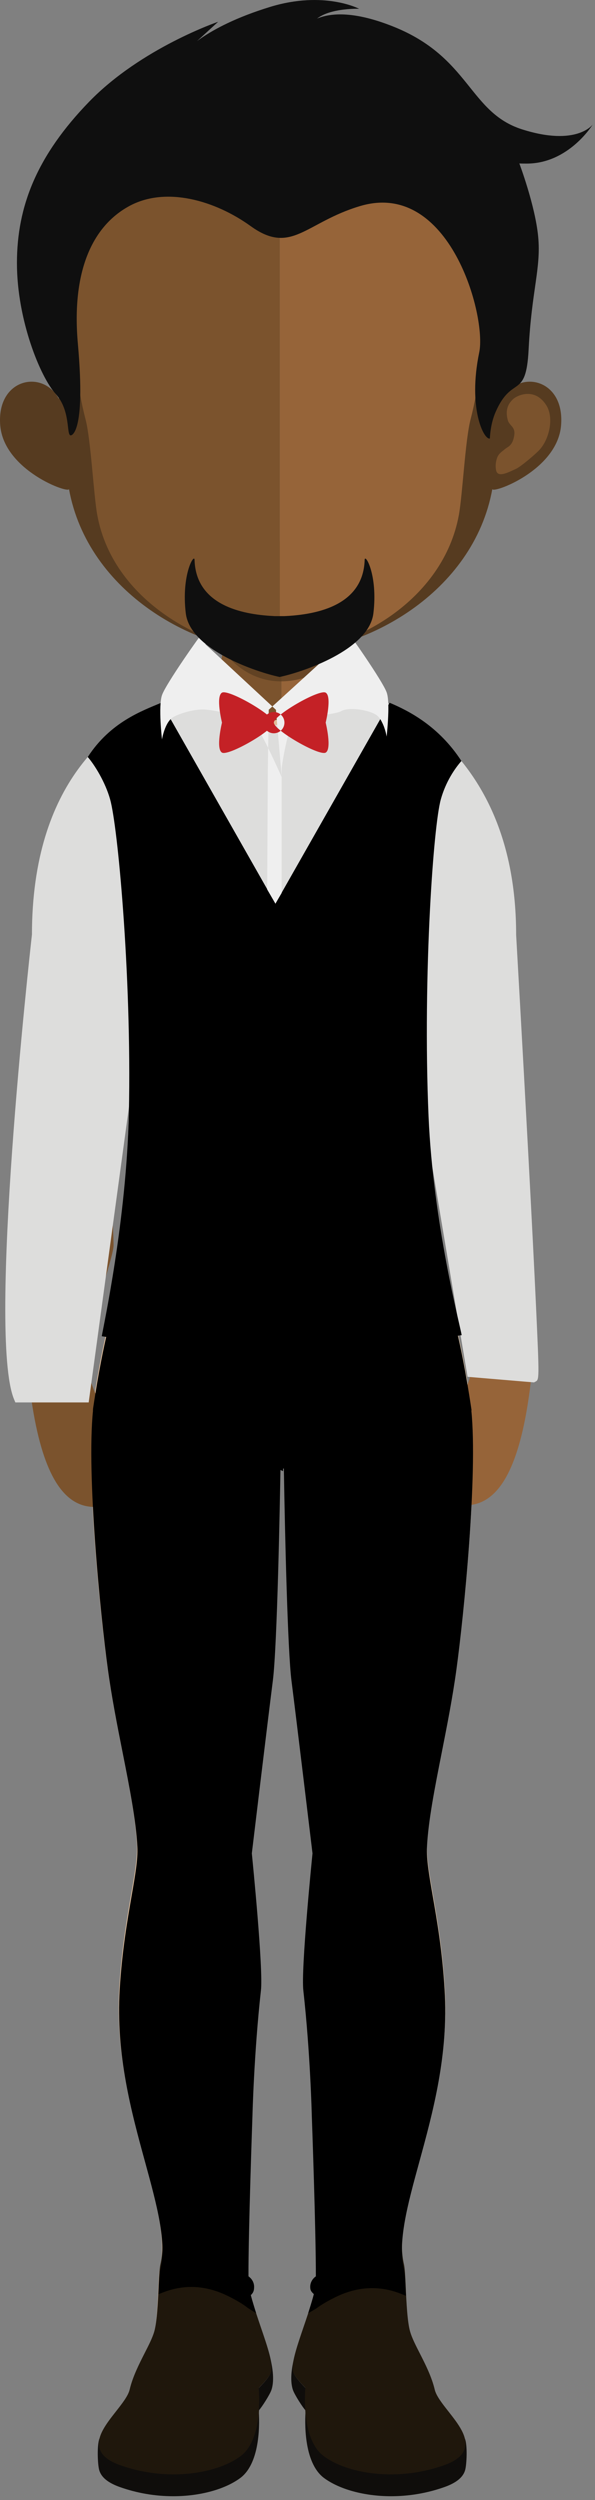 <!DOCTYPE svg PUBLIC "-//W3C//DTD SVG 1.1//EN" "http://www.w3.org/Graphics/SVG/1.1/DTD/svg11.dtd"><svg xmlns="http://www.w3.org/2000/svg" width="51" height="214" viewBox="0 0 51 214" overflow="visible"><rect x="0" y="0" width="51" height="214" fill="#808080" stroke="none"/><path fill="#E1BD9A" d="M23.601 122.516l-.008.915c-.011.806-.026 2.049-.053 3.532-.1 5.494-.321 14.327-.627 16.712-.452 3.551-1.805 14.796-1.805 14.796s.997 9.833.785 11.71c-.604 5.428-.728 10.744-.728 10.744s-.364 10.129-.342 13.873c.293.168.484.457.484.779 0 .284-.155.537-.391.715.438 2.226 2.191 6.021 1.853 6.978-.149.426-1.055 1.305-1.055 1.305s.443 4.332-1.476 5.763c-1.93 1.434-6.07 2.178-10.127.738-4.062-1.442.515-4.318.961-6.208.449-1.884 1.73-3.659 2.106-4.949.403-1.388.347-4.957.527-5.75 1.229-5.249-4.113-13.616-3.479-24.036.37-6.094 1.63-9.924 1.515-12.221-.199-3.98-1.77-9.656-2.531-15.247-.736-5.354-1.827-17.093-1.255-22.245l-.013-.005.034-.231c.502-3.302.979-5.416 1.144-6.107l.062-.253s.005-1.891.453-3.096l.044-.12c.195-.563.644-1.99 1.126-3.573l.146-.474.004-.016c.205.896.559 1.779 1.056 2.528.745 1.127 1.929 1.771 3.072 2.39.755.412 1.464.798 1.966 1.287.74.719 2.065 2.814 3.08 4.696.501.927.932 1.795 1.181 2.421l.257.65c.425 1.043.77 1.73 2.034 1.999z"/><path fill="#F0D1AC" d="M37.274 204.868c.449 1.89 5.025 4.766.963 6.208-4.056 1.439-8.198.695-10.126-.738-1.921-1.431-1.478-5.763-1.478-5.763s-.903-.879-1.055-1.305c-.337-.956 1.414-4.752 1.853-6.978-.233-.178-.389-.431-.389-.715 0-.322.189-.611.483-.779.021-3.744-.342-13.873-.342-13.873s-.126-5.316-.727-10.744c-.213-1.877.784-11.71.784-11.71s-1.352-11.245-1.806-14.796c-.305-2.395-.533-11.258-.63-16.752-.021-1.463-.04-2.687-.048-3.484v-.008l-.01-.915c1.266-.27 1.609-.956 2.031-1.999l.258-.65c.247-.626.678-1.494 1.179-2.421 1.017-1.882 2.342-3.978 3.083-4.696.5-.489 1.21-.875 1.963-1.287 1.145-.619 2.329-1.263 3.072-2.39.48-.727.829-1.577 1.035-2.443l.003-.017.018-.068.151.489c.483 1.583.93 3.01 1.126 3.573l.046.12c.445 1.205.451 3.096.451 3.096l.062.253c.142.603.523 2.285.954 4.894.074.452.15.937.227 1.445l-.014.005c.572 5.152-.519 16.891-1.256 22.245-.763 5.591-2.332 11.267-2.533 15.247-.113 2.297 1.146 6.127 1.519 12.221.633 10.42-4.71 18.787-3.481 24.036.182.793.124 4.362.527 5.75.38 1.289 1.661 3.064 2.107 4.949z"/><linearGradient id="a" gradientUnits="userSpaceOnUse" x1="10.788" y1="123.356" x2="24.988" y2="123.356"><stop offset="0" stop-color="#fff"/><stop offset="1"/></linearGradient><path fill="url(#a)" d="M23.547 123.404c.457.054.818.042 1.064.035l.376-.005-.376-.018-.451-.024-.602-.075-.278-.051-.001.103.268.035z"/><path fill="#7B532D" d="M24.129 46.336v33.523h-18.223l-.448-.191c0-17.983 11.156-19.326 11.156-19.326 1.113 0 1.829-1.43 2.303-3.602.076-.333.139-.679.191-1.048.102-.615.191-1.265.255-1.943l.113-1.24c.169-2.059.219-4.293.219-6.417 0 0 2.454.244 4.434.244z"/><path fill="#966439" d="M42.867 79.668s-.168.061-.436.191h-18.302v-33.523h.038c1.98 0 4.448-.244 4.448-.244 0 2.109.051 4.321.217 6.365l.115 1.216c.077.702.152 1.365.257 1.994v.012c.038.281.087.537.141.793.471 2.314 1.213 3.87 2.364 3.87 0 0 11.158 1.343 11.158 19.326z"/><path fill="#E1BD9A" d="M24.161 61.505v61.934l-.143-.005-.187-.003h-.238l-.315-.005.031-.071-.443-.102-.404-.182c-.137-.076-.252-.191-.385-.293-.471-.492-.705-1.197-1.02-1.907-.441-1.046-.941-2.212-1.508-3.441-.218-.474-.448-.956-.685-1.444-.425-.868-.896-1.796-1.471-2.57l-.258-.288-.265-.226c-.201-.152-.409-.294-.627-.429-.438-.26-.904-.494-1.365-.742-.922-.502-1.869-1.042-2.568-1.897-.628-.852-1.045-1.822-1.262-2.799l-.006-.014-.088-.46c-.138-.83-.138-1.65.053-2.439l.217-.643.228-.591c.137-.394.253-.79.368-1.161.213-.75.406-1.439.571-2.058.143-.546.248-1.165.248-1.218l-.005.012c-.03-3.995-.434-9.684-.434-9.684-.883-1.721-2.093-5.52-2.802-7.878-.364-1.198-.599-2.028-.599-2.028l.165-1.263c.392-2.816 1.44-9.658 2.94-13.292.69-1.686 2.371-2.488 4.234-2.827 3.29-.601 7.146.241 7.146.241.303-.087.595-.159.877-.227z"/><path fill="#F0D1AC" d="M35.551 97.363l-.01.747c.11.433.244.956.404 1.55.164.612.359 1.304.572 2.057.113.373.23.768.367 1.162l.227.59.218.643c.193.812.188 1.654.043 2.502l-.003.017-.072.382-.005.009v.004c-.221.974-.638 1.947-1.268 2.799-.696.854-1.646 1.396-2.567 1.897-.461.249-.927.482-1.361.745-.222.134-.43.274-.625.42l-.27.231-.257.289c-.577.776-1.049 1.702-1.473 2.57-.222.461-.438.918-.644 1.367-.581 1.259-1.096 2.447-1.547 3.517-.314.712-.551 1.42-1.021 1.911-.132.101-.246.217-.386.29l-.402.185-.448.104.037.084-.303.005h-.076l-.173.004-.349-.004v-61.935c1.635-.38 2.956-.402 4.016-.193.918-.054 1.942-.058 2.949.052 2.203.23 4.337 1.003 5.143 2.954 1.668 4.039 2.445 12.023 2.621 14.068l.039.486s-.297 1.331-.735 3.052c-.594 2.322-1.458 5.37-2.222 6.854 0 0-.338 4.718-.42 8.581v.004z"/><path fill="#966439" d="M32.172 60.7s12.488 0 12.339 31.077c0 0 1.774 20.079.961 26.72-.812 6.643-2.438 9.621-4.654 10.231-2.216.611-5.616-1.221-4.434-3.282 1.183-2.061 3.733-6.019 4.076-8.321.424-2.847-2.209-9.546-2.189-10.691.072-4.275.86-8.246.86-8.246l-.237-3.414s-1.921-3.104-3.027-7.352c-.516-1.983.961-11.834.961-11.834l-4.656-14.888z"/><path fill="#7B532D" d="M15.836 60.845s-12.489 0-12.342 31.072c0 0-1.772 20.08-.959 26.726.812 6.642 2.438 9.62 4.654 10.229 2.217.612 5.616-1.22 4.435-3.283-1.183-2.061-3.733-6.017-4.077-8.322-.423-2.846 2.21-9.543 2.189-10.689-.073-4.276-.857-8.244-.857-8.244l.235-3.416s1.921-3.104 3.025-7.35c.519-1.986-.959-11.835-.959-11.835l4.656-14.888z"/><path opacity=".7" fill="#563B20" d="M29.144 55.557v.015c-.448.717-1.996 2.752-5.059 2.752h-.024c-2.905-.014-4.596-2.126-5.031-2.739.103-.614.191-1.269.256-1.946l.113-1.243c1.422.359 2.959.577 4.609.603h.053c1.691-.025 3.252-.256 4.713-.653l.115 1.218c.076.702.153 1.367.255 1.993z"/><path fill="#0F0D0B" d="M22.174 206.332c.068.855.213 4.446-1.578 5.781-1.316.974-3.463 1.56-5.742 1.56-1.574 0-3.116-.266-4.589-.788-1.006-.359-1.583-.829-1.759-1.441-.139-.462-.208-2.197.027-2.724-.057.267.726 1.882 1.731 2.241 1.477.523 3.019.788 4.589.788 2.279 0 4.43-.581 5.748-1.561 1.1-.819 1.468-2.491 1.573-3.856zM26.196 206.332c-.065.855-.212 4.446 1.578 5.781 1.318.974 3.463 1.56 5.742 1.56 1.574 0 3.116-.266 4.589-.788 1.008-.359 1.584-.829 1.762-1.441.138-.462.214-2.182-.022-2.709.057.266-.731 1.867-1.739 2.226-1.476.523-3.019.788-4.589.788-2.279 0-4.429-.581-5.745-1.561-1.102-.819-1.469-2.491-1.576-3.856z"/><path fill="#DDDDDC" d="M1.315 120.043l-.114-.272c-2.275-5.534 1.343-38.05 1.537-39.77.008-13.146 6.841-17.966 10.919-19.669.969-.421 1.686-.573 1.95-.616l.057-.01.06.004c2.595.25 7.119 2.055 7.834 2.348.487-.026 2.994-.237 4.869-1.969.135-.135.325-.135.397-.135.232 0 .646.072 1.298.188.326.058.718.127.923.148.131-.115.309-.282.395-.379l.132-.149h.249l.061.011c.297.066.778.197 1.41.445h.102l.077.074.195.09.077.035c.849.396 1.631.863 2.333 1.394l.352.267c5.178 4.073 7.813 10.117 7.813 17.951.005.068.544 9.51 1.046 18.847.293 5.485.516 9.861.661 13.008.285 6.208.278 6.212-.06 6.388l-.113.06-5.699-.479-6.229-37.025h-20.892l-5.353 39.218h-6.287z"/><path fill="#1F170C" d="M14.881 211.803c-1.57 0-3.115-.267-4.59-.79-1.006-.358-1.581-.828-1.758-1.438-.289-1.001.571-2.097 1.402-3.155.539-.688 1.051-1.336 1.178-1.873.263-1.111.806-2.178 1.283-3.118.346-.676.67-1.313.825-1.845.239-.828.314-2.491.374-3.829l.006-.158c.045-.982.089-1.488.145-1.745.441-1.896.029-4.185-.777-7.266l-.074-.278h8.566l-.006.229c-2.313 6.252.196 9.35-.04 9.568.058.266.131.547.196.79.2.708.471 1.503.732 2.271.6 1.754 1.115 3.268.891 3.904-.143.399-.8 1.078-1.034 1.314.056.701.274 4.479-1.575 5.856-1.317.98-3.463 1.563-5.744 1.563z"/><path fill="#0F0D0B" d="M23.262 204.587c-.138.395-.828 1.482-1.082 1.744.067-.893.018-1.637-.004-1.913.234-.235.891-.912 1.032-1.312.134-.385 0-1.092-.261-1.979.563 1.692.532 2.84.315 3.46z"/><path fill="#1F170C" d="M22.17 206.787l.01-.014-.004.085-.006-.071z"/><path fill="#0F0D0B" d="M25.112 204.587c.137.395.829 1.482 1.081 1.744-.067-.893-.018-1.637.003-1.913-.233-.235-.89-.912-1.032-1.312-.133-.385 0-1.092.263-1.979-.564 1.692-.533 2.84-.315 3.46z"/><path fill="#1F170C" d="M26.202 206.787l-.009-.014.003.085.006-.071zM33.492 211.803c-2.28 0-4.427-.583-5.744-1.562-1.853-1.378-1.632-5.155-1.574-5.856-.235-.236-.893-.915-1.034-1.314-.226-.637.29-2.153.889-3.911.258-.752.523-1.531.721-2.228.093-.328.16-.596.21-.827-.236-.215 1.383-4.871-.039-9.568l-.008-.229h8.567l-.072.278c-.809 3.082-1.22 5.374-.778 7.262.068.314.108.98.146 1.881.062 1.372.139 3.033.378 3.855.152.533.479 1.176.826 1.854.479.939 1.02 2.003 1.283 3.108.125.537.636 1.185 1.177 1.873.831 1.059 1.69 2.154 1.401 3.155-.044.151-.112.295-.207.433-.284.405-.795.737-1.551 1.006-1.479.524-3.021.79-4.591.79z"/><path d="M37.859 150.037c.461-2.334.938-4.746 1.268-7.169.639-4.663 1.829-16.617 1.274-22.13l.02-.008-.026-.178c-.479-3.207-.945-5.361-1.183-6.365l-.061-.225c0-.099-.007-.435-.039-.884l-.02-.238-.236.035c-.252.04-.623.123-.951.294-.317.15-3.308.25-7.443.25h-.225s-2.515.12-5.017.258h-.223l-.399-.014c-2.849-.162-6.504-.334-6.553-.337h-.199c-4.076 0-7.144-.105-7.455-.254-.232-.124-.509-.212-.864-.274l-.239-.043-.02.242c-.044.488-.05.862-.05.965l-.056.231c-.236.998-.703 3.152-1.183 6.359l-.015.183.008.002c-.559 5.51.632 17.465 1.271 22.13.331 2.418.806 4.824 1.268 7.15.593 3 1.152 5.831 1.265 8.08.053 1.037-.189 2.435-.496 4.203-.365 2.099-.818 4.71-1.02 7.99-.34 5.597 1.005 10.504 2.192 14.833.994 3.633 1.854 6.771 1.294 9.171-.056.255-.1.759-.145 1.744l-.014.341.318-.124c.826-.329 1.664-.495 2.493-.495 1.062 0 2.142.271 3.211.811.716.357 1.269.693 1.648.998l.698.44s-.399-1.28-.458-1.548c.235-.219.284-.418.284-.715 0-.352-.178-.678-.483-.896-.015-3.788.339-13.649.341-13.754.002-.052.131-5.363.726-10.717.21-1.85-.715-11.07-.78-11.733.07-.589 1.363-11.339 1.8-14.77.381-2.986.61-15.482.653-18.049l.223.1v-.204l.07-.028c.092 5.694.327 15.627.654 18.182.438 3.431 1.73 14.181 1.801 14.77-.066.663-.992 9.883-.786 11.733.6 5.354.724 10.665.726 10.721.004.101.359 9.962.347 13.75-.305.218-.483.545-.483.896 0 .301.079.412.315.629-.048.23-.49 1.634-.49 1.634l.68-.396c.401-.305.936-.622 1.589-.947 1.07-.537 2.15-.807 3.212-.807.854 0 1.722.176 2.574.527l.319.13-.015-.346c-.038-.901-.078-1.566-.146-1.879-.562-2.397.298-5.533 1.292-9.164 1.188-4.331 2.532-9.24 2.188-14.837-.197-3.278-.649-5.888-1.015-7.986-.307-1.771-.551-3.168-.496-4.207.112-2.245.671-5.071 1.262-8.061zM24.752 125.414l-.002-.002.002.002z"/><path fill="#DDDDDC" d="M39.131 113.4s-10.336 1.63-13.746 1.867c-.887.057-2.665.057-3.547 0-3.193-.226-12.673-1.775-12.673-1.775.112-.713 1.681-8.981 1.882-18.228.128-5.941-.126-12.295-.498-17.372 1.921-1.594 4.386-2.553 7.078-2.553h12.156c2.691 0 5.148.959 7.068 2.549-.268 5.17-.378 11.666-.119 17.673.393 9.144 2.288 17.133 2.399 17.839z"/><path fill="#563B20" d="M24.006 6.822c-19.725 0-19.839 16.517-18.961 27.324-1.352-2.561-5.354-1.771-5.026 2.262.314 3.891 5.969 5.899 5.892 5.446 1.617 8.897 10.897 14.03 18.096 14.03l.15-.005v-49.052l-.151-.005zM24.104 6.822c19.729 0 19.841 16.517 18.962 27.324 1.353-2.561 5.358-1.771 5.027 2.262-.316 3.891-5.971 5.899-5.892 5.446-1.615 8.897-10.899 14.03-18.098 14.03l-.15-.005v-49.052l.151-.005z"/><path fill="#7B532D" d="M46.834 34.704c-.976-1.56-2.481-.884-2.851-.543-.393.374-.701.868-.462 1.791.139.518.686.557.552 1.345-.144.886-.556.941-.791 1.144-.229.2-.519.354-.665.728-.139.376-.166.772-.088 1.112.151.641 1.08.132 1.703-.149.41-.188 1.712-1.286 2.04-1.66.831-.934 1.213-2.732.562-3.768zM23.836 11.476c-6.492 0-11.241 1.887-14.119 5.609-4.012 5.195-3.861 13.135-2.379 18.83.452 1.743.685 6.437.998 8.159 1.4 7.707 9.901 11.811 15.5 11.811l.15-.005v-44.398l-.15-.006z"/><path fill="#966439" d="M37.924 17.093c-2.853-3.697-7.551-5.582-13.938-5.611v44.397c6.394-.07 14.035-4.565 15.347-11.806.312-1.721.545-6.416.998-8.159 1.478-5.681 1.624-13.61-2.407-18.821z"/><path fill="#0F0F0F" d="M6.061 37.269c-.393 0 .027-2.101-1.289-3.551-1.316-1.447-3.32-6.329-3.32-11.199 0-4.871 1.717-9.204 6.189-13.812 4.478-4.608 11.059-6.844 11.059-6.844l-3.026 2.764s1.629-2.243 7.489-4.039c4.625-1.411 7.619.164 7.619.164s-3.047-.109-3.973 1.221c-.233.337-1.088.847-1.088.847s1.417-3.178 8-.542c6.581 2.631 6.461 7.349 11.041 8.799 4.684 1.483 6.044-.421 6.044-.421s-2.036 3.339-5.646 3.347c-.693 0-.646-.016-.646-.016s1.353 3.577 1.613 6.247c.265 2.724-.56 4.589-.817 9.684-.218 4.355-1.407 2.123-2.823 5.334-.477 1.077-.498 2.286-.498 2.286-.523.13-1.901-2.612-.912-7.377.644-3.09-2.537-14.809-10.21-12.523-4.693 1.397-5.877 4.243-9.386 1.714-3.026-2.179-7.258-3.432-10.415-1.706-3.162 1.725-4.942 5.601-4.391 11.783.704 7.897-.614 7.84-.614 7.84z"/><path d="M36.733 95.561c.393 9.144 2.729 18.021 2.84 18.725 0 0-10.777 1.632-14.188 1.867-.887.057-2.665.057-3.547 0-3.193-.227-13.114-1.773-13.114-1.773.109-.714 2.122-9.869 2.323-19.115.128-5.941-.126-12.295-.498-17.372-.342-4.689-.78-8.291-1.108-9.463-.421-1.502-1.347-2.978-1.919-3.63 1.941-2.993 4.66-3.954 6.304-4.647l8.637 15.187 1.092 1.92.054.093.053-.093 1.092-1.92 8.64-15.187c1.646.693 4.209 1.996 6.155 4.987-.576.654-1.348 1.788-1.766 3.29-.322 1.164-.687 4.768-.93 9.459-.269 5.169-.379 11.665-.12 17.672z"/><path fill="#EFEFEF" d="M33.286 60.921c-.024 1.047-.145 2.131-.145 2.131s-.103-.652-.392-1.215c-.141-.301-.338-.572-.602-.705-.729-.403-2.283-.613-2.897-.262-.615.354-3.514.433-4.049.875-.522.458-1.059 3.815-1.059 4.061v10.634l-.43.729-.104.183-.104-.183-.603-1.032.055-10.238.079-5.146 6.383-5.809-.34-1.688c-.037-.143.395.471.55.626.171.145 3.172 4.415 3.513 5.382.134.368.158 1.005.145 1.657zM17.351 54.189c-.163.154-3.136 4.352-3.466 5.315-.327.96 0 3.791 0 3.791s.244-1.517.982-1.921c.734-.406 1.979-.691 2.688-.639 1.472.106 3.729.807 4.261 1.26.531.456 2.333 4.536 2.333 4.536l-.497-5.774-6.041-5.605s.407-1.541.399-1.658c-.008-.143-.495.544-.659.695z"/><path fill="#0F0F0F" d="M31.258 47.916c-.121 4.124-4.541 4.713-6.887 4.824h-.812c-2.341-.111-6.764-.7-6.884-4.824-.019-.567-1.144 1.27-.751 4.577.375 3.143 6.075 5.042 8.029 5.452v.01l.014-.008.013.008v-.01c1.951-.41 7.651-2.31 8.026-5.452.396-3.308-.731-5.145-.748-4.577z"/><path fill="#C42126" d="M24.381 61.855c0 .503-.408.913-.91.913-.504 0-.909-.41-.909-.913 0-.502.405-.906.909-.906.502 0 .91.404.91.906zM19.028 61.855s-.557-2.244 0-2.565c.556-.318 4.443 1.927 4.443 2.565 0 .645-3.888 2.886-4.443 2.567-.555-.321 0-2.567 0-2.567zM27.915 61.855s.556-2.244 0-2.565c-.555-.318-4.443 1.927-4.443 2.565 0 .642 3.889 2.886 4.443 2.567.555-.321 0-2.567 0-2.567z"/></svg>